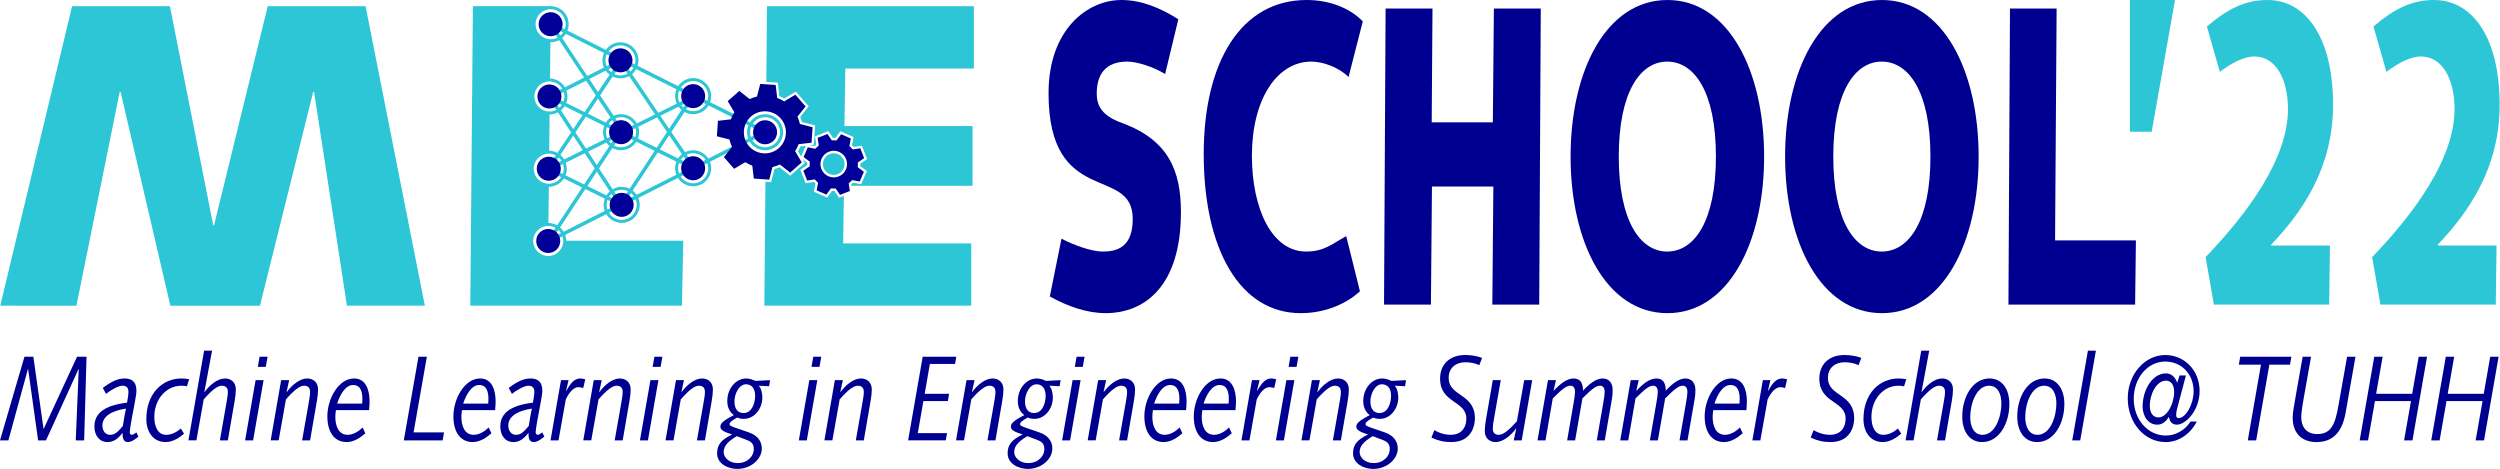 <?xml version="1.0" encoding="utf-8"?>
<!-- Generator: Adobe Illustrator 25.1.0, SVG Export Plug-In . SVG Version: 6.00 Build 0)  -->
<svg version="1.1" id="Layer_1" xmlns="http://www.w3.org/2000/svg" xmlns:xlink="http://www.w3.org/1999/xlink" x="0px" y="0px"
	 viewBox="0 0 2079.32 390.01" style="enable-background:new 0 0 2079.32 390.01;" xml:space="preserve">
<style type="text/css">
	.st0{fill:#000090;}
	.st1{fill:#2DC6D6;}
	.st2{fill:#000099;}
</style>
<g id="Subtitle">
	<path class="st0" d="M20.34,296.68h7.39l8.47,59.94h0.17l27.72-59.94h7.89l-1.99,69.59H63c0.83-19.81,1.66-39.52,2.49-59.34h-0.17
		l-27.06,59.34h-6.56l-8.3-59.34h-0.17L6.97,366.27H0L20.34,296.68z"/>
	<path class="st0" d="M85.5,322.63c7.39-5.43,12.45-7.84,18.26-7.84c5.48,0,9.71,2.41,9.71,10.06c0,2.01-0.33,4.93-1.58,11.06
		c-1.25,6.24-3.98,20.92-3.98,23.53c0,1.41,0.83,2.21,1.66,2.21c0.91,0,2.08-0.6,3.9-2.01l1.66,3.52c-4.07,3.42-6.64,4.53-8.72,4.53
		c-3.98,0-4.48-3.62-4.48-7.74c-3.32,4.53-7.22,7.74-12.45,7.74c-6.72,0-10.96-5.23-10.96-13.17c0-15.29,17.51-18.4,27.14-19.61
		c0.58-2.82,1.16-6.94,1.16-8.95c0-3.92-2.08-5.13-4.9-5.13c-3.4,0-9.88,3.52-13.7,6.84L85.5,322.63z M91.48,361.65
		c3.82,0,6.14-1.91,10.71-7.34c0.58-4.32,1.58-9.66,2.57-14.48c-12.45,1.91-19.59,6.74-19.59,14.08
		C85.17,358.33,87.66,361.65,91.48,361.65z"/>
	<path class="st0" d="M155.48,321.32c-1.41-0.3-2.32-0.5-4.73-0.5c-12.29,0-22.41,10.96-22.41,26.05c0,7.34,2.66,14.78,9.79,14.78
		c4.48,0,8.47-2.01,12.29-5.23l2.66,4.32c-3.9,3.32-9.38,6.94-15.27,6.94c-10.71,0-16.1-8.85-16.1-19.11
		c0-21.42,13.45-33.79,29.22-33.79c2.16,0,4.23,0.3,6.39,0.6L155.48,321.32z"/>
	<path class="st0" d="M169.75,291.65h6.64L170,325.84l0.17,0.2c4.07-5.63,10.71-11.26,16.93-11.26c4.65,0,9.05,2.82,9.05,9.15
		c0,2.82-0.33,5.63-1,9.65l-5.64,32.69h-6.64l5.48-31.18c0.83-4.53,1.16-6.84,1.16-9.15c0-3.72-2.08-5.13-5.06-5.13
		c-3.49,0-8.22,3.62-15.02,11.36l-6.06,34.09h-6.64L169.75,291.65z"/>
	<path class="st0" d="M212.59,316.19h6.64l-8.72,50.08h-6.64L212.59,316.19z M215.91,296.68h6.64l-1.49,8.45h-6.64L215.91,296.68z"
		/>
	<path class="st0" d="M233.84,316.19h6.64l-2.08,9.65l0.17,0.2c4.07-5.63,10.71-11.26,16.93-11.26c4.65,0,9.05,2.82,9.05,9.15
		c0,2.82-0.33,5.63-1,9.65l-5.64,32.69h-6.64l5.48-31.18c0.83-4.53,1.16-6.84,1.16-9.15c0-3.72-2.08-5.13-5.06-5.13
		c-3.49,0-8.22,3.62-15.02,11.36l-6.06,34.09h-6.64L233.84,316.19z"/>
	<path class="st0" d="M279.41,341.13c-0.33,2.11-0.5,3.82-0.5,5.73c0,7.34,2.66,14.78,10.21,14.78c4.65,0,9.13-2.72,12.45-6.13
		l2.32,4.83c-4.15,3.72-9.63,7.34-15.52,7.34c-10.71,0-16.1-8.85-16.1-21.42c0-14.38,9.13-31.48,22.25-31.48
		c9.46,0,12.87,9.05,12.87,19.11c0,2.41-0.25,4.83-0.42,7.24H279.41z M301.24,335.7c0.08-1.21,0.17-2.51,0.17-3.82
		c0-6.03-1.49-11.67-7.72-11.67c-6.56,0-11.04,8.55-13.28,15.49H301.24z"/>
	<path class="st0" d="M348.06,296.68h6.97l-11.04,62.96h25.32l-1.16,6.64h-32.29L348.06,296.68z"/>
	<path class="st0" d="M384.25,341.13c-0.33,2.11-0.5,3.82-0.5,5.73c0,7.34,2.66,14.78,10.21,14.78c4.65,0,9.13-2.72,12.45-6.13
		l2.32,4.83c-4.15,3.72-9.63,7.34-15.52,7.34c-10.71,0-16.1-8.85-16.1-21.42c0-14.38,9.13-31.48,22.25-31.48
		c9.46,0,12.87,9.05,12.87,19.11c0,2.41-0.25,4.83-0.42,7.24H384.25z M406.08,335.7c0.08-1.21,0.17-2.51,0.17-3.82
		c0-6.03-1.49-11.67-7.72-11.67c-6.56,0-11.04,8.55-13.28,15.49H406.08z"/>
	<path class="st0" d="M423.1,322.63c7.39-5.43,12.45-7.84,18.26-7.84c5.48,0,9.71,2.41,9.71,10.06c0,2.01-0.33,4.93-1.58,11.06
		c-1.25,6.24-3.98,20.92-3.98,23.53c0,1.41,0.83,2.21,1.66,2.21c0.91,0,2.08-0.6,3.9-2.01l1.66,3.52c-4.07,3.42-6.64,4.53-8.72,4.53
		c-3.98,0-4.48-3.62-4.48-7.74c-3.32,4.53-7.22,7.74-12.45,7.74c-6.72,0-10.96-5.23-10.96-13.17c0-15.29,17.51-18.4,27.14-19.61
		c0.58-2.82,1.16-6.94,1.16-8.95c0-3.92-2.08-5.13-4.9-5.13c-3.4,0-9.88,3.52-13.7,6.84L423.1,322.63z M429.08,361.65
		c3.82,0,6.14-1.91,10.71-7.34c0.58-4.32,1.58-9.66,2.57-14.48c-12.45,1.91-19.59,6.74-19.59,14.08
		C422.77,358.33,425.26,361.65,429.08,361.65z"/>
	<path class="st0" d="M466.6,316.19h6.31l-2.08,8.75l0.17,0.2c3.65-6.74,6.97-10.36,11.7-10.36c1.33,0,2.74,0.3,4.07,0.7l-1.66,7.24
		c-1.33-0.4-2.66-0.7-3.98-0.7c-4.07,0-7.8,4.42-10.54,10.16l-6.06,34.09h-6.64L466.6,316.19z"/>
	<path class="st0" d="M493.83,316.19h6.64l-2.08,9.65l0.17,0.2c4.07-5.63,10.71-11.26,16.93-11.26c4.65,0,9.05,2.82,9.05,9.15
		c0,2.82-0.33,5.63-1,9.65l-5.64,32.69h-6.64l5.48-31.18c0.83-4.53,1.16-6.84,1.16-9.15c0-3.72-2.08-5.13-5.06-5.13
		c-3.49,0-8.22,3.62-15.02,11.36l-6.06,34.09h-6.64L493.83,316.19z"/>
	<path class="st0" d="M540.98,316.19h6.64l-8.72,50.08h-6.64L540.98,316.19z M544.3,296.68h6.64l-1.49,8.45h-6.64L544.3,296.68z"/>
	<path class="st0" d="M562.23,316.19h6.64l-2.08,9.65l0.17,0.2c4.07-5.63,10.71-11.26,16.93-11.26c4.65,0,9.05,2.82,9.05,9.15
		c0,2.82-0.33,5.63-1,9.65l-5.64,32.69h-6.64l5.48-31.18c0.83-4.53,1.16-6.84,1.16-9.15c0-3.72-2.08-5.13-5.06-5.13
		c-3.49,0-8.22,3.62-15.02,11.36l-6.06,34.09h-6.64L562.23,316.19z"/>
	<path class="st0" d="M622.58,359.54c7.39,2.51,11.04,7.34,11.04,13.58c0,8.45-8.72,16.9-20.5,16.9c-6.89,0-16.68-3.82-16.68-12.97
		c0-6.94,3.15-11.16,12.29-15.59v-0.2c-8.88-2.62-9.55-4.63-9.55-6.34c0-2.21,1-4.43,11.12-9.66c-3.4-2.51-5.4-6.54-5.4-11.67
		c0-10.66,7.3-18.81,15.77-18.81c2.66,0,5.31,0.91,7.64,2.01l12.2-0.6l-0.83,5.03l-8.55-0.4c2.16,2.62,2.91,6.24,2.91,9.96
		c0,8.95-6.47,17.6-15.36,17.6c-2.08,0-3.82-0.3-5.48-1.11c-5.23,2.92-6.39,4.22-6.39,5.43c0,1.01,0.42,1.61,5.48,3.32
		L622.58,359.54z M612.78,362.75c-7.64,4.63-10.87,8.35-10.87,13.27c0,4.53,4.57,9.15,11.62,9.15c8.38,0,13.45-5.93,13.45-11.57
		c0-3.52-1.25-5.93-5.56-7.54L612.78,362.75z M618.51,343.55c6.47,0,9.55-7.44,9.55-14.58c0-5.83-2.91-9.35-7.64-9.35
		c-5.73,0-9.55,8.05-9.55,14.08C610.87,339.82,613.36,343.55,618.51,343.55z"/>
	<path class="st0" d="M673.13,316.19h6.64l-8.72,50.08h-6.64L673.13,316.19z M676.45,296.68h6.64l-1.49,8.45h-6.64L676.45,296.68z"
		/>
	<path class="st0" d="M694.38,316.19h6.64l-2.08,9.65l0.17,0.2c4.07-5.63,10.71-11.26,16.93-11.26c4.65,0,9.05,2.82,9.05,9.15
		c0,2.82-0.33,5.63-1,9.65l-5.64,32.69h-6.64l5.48-31.18c0.83-4.53,1.16-6.84,1.16-9.15c0-3.72-2.08-5.13-5.06-5.13
		c-3.49,0-8.22,3.62-15.02,11.36l-6.06,34.09h-6.64L694.38,316.19z"/>
	<path class="st0" d="M767.43,296.68h27.97l-1.08,6.03h-20.92l-4.32,24.84h20.34l-1.08,6.03h-20.34l-4.65,26.65h24.32l-1.08,6.03
		h-31.29L767.43,296.68z"/>
	<path class="st0" d="M803.87,316.19h6.64l-2.08,9.65l0.17,0.2c4.07-5.63,10.71-11.26,16.93-11.26c4.65,0,9.05,2.82,9.05,9.15
		c0,2.82-0.33,5.63-1,9.65l-5.64,32.69h-6.64l5.48-31.18c0.83-4.53,1.16-6.84,1.16-9.15c0-3.72-2.08-5.13-5.06-5.13
		c-3.49,0-8.22,3.62-15.02,11.36l-6.06,34.09h-6.64L803.87,316.19z"/>
	<path class="st0" d="M864.22,359.54c7.39,2.51,11.04,7.34,11.04,13.58c0,8.45-8.72,16.9-20.5,16.9c-6.89,0-16.68-3.82-16.68-12.97
		c0-6.94,3.15-11.16,12.29-15.59v-0.2c-8.88-2.62-9.55-4.63-9.55-6.34c0-2.21,1-4.43,11.12-9.66c-3.4-2.51-5.4-6.54-5.4-11.67
		c0-10.66,7.3-18.81,15.77-18.81c2.66,0,5.31,0.91,7.64,2.01l12.2-0.6l-0.83,5.03l-8.55-0.4c2.16,2.62,2.91,6.24,2.91,9.96
		c0,8.95-6.47,17.6-15.36,17.6c-2.08,0-3.82-0.3-5.48-1.11c-5.23,2.92-6.39,4.22-6.39,5.43c0,1.01,0.42,1.61,5.48,3.32
		L864.22,359.54z M854.42,362.75c-7.64,4.63-10.87,8.35-10.87,13.27c0,4.53,4.57,9.15,11.62,9.15c8.38,0,13.45-5.93,13.45-11.57
		c0-3.52-1.25-5.93-5.56-7.54L854.42,362.75z M860.15,343.55c6.47,0,9.55-7.44,9.55-14.58c0-5.83-2.91-9.35-7.64-9.35
		c-5.73,0-9.55,8.05-9.55,14.08C852.52,339.82,855.01,343.55,860.15,343.55z"/>
	<path class="st0" d="M892.11,316.19h6.64l-8.72,50.08h-6.64L892.11,316.19z M895.43,296.68h6.64l-1.49,8.45h-6.64L895.43,296.68z"
		/>
	<path class="st0" d="M913.36,316.19H920l-2.08,9.65l0.17,0.2c4.07-5.63,10.71-11.26,16.93-11.26c4.65,0,9.05,2.82,9.05,9.15
		c0,2.82-0.33,5.63-1,9.65l-5.64,32.69h-6.64l5.48-31.18c0.83-4.53,1.16-6.84,1.16-9.15c0-3.72-2.08-5.13-5.06-5.13
		c-3.49,0-8.22,3.62-15.02,11.36l-6.06,34.09h-6.64L913.36,316.19z"/>
	<path class="st0" d="M958.94,341.13c-0.33,2.11-0.5,3.82-0.5,5.73c0,7.34,2.66,14.78,10.21,14.78c4.65,0,9.13-2.72,12.45-6.13
		l2.32,4.83c-4.15,3.72-9.63,7.34-15.52,7.34c-10.71,0-16.1-8.85-16.1-21.42c0-14.38,9.13-31.48,22.25-31.48
		c9.46,0,12.87,9.05,12.87,19.11c0,2.41-0.25,4.83-0.42,7.24H958.94z M980.77,335.7c0.08-1.21,0.17-2.51,0.17-3.82
		c0-6.03-1.49-11.67-7.72-11.67c-6.56,0-11.04,8.55-13.28,15.49H980.77z"/>
	<path class="st0" d="M1000.03,341.13c-0.33,2.11-0.5,3.82-0.5,5.73c0,7.34,2.66,14.78,10.21,14.78c4.65,0,9.13-2.72,12.45-6.13
		l2.32,4.83c-4.15,3.72-9.63,7.34-15.52,7.34c-10.71,0-16.1-8.85-16.1-21.42c0-14.38,9.13-31.48,22.25-31.48
		c9.46,0,12.87,9.05,12.87,19.11c0,2.41-0.25,4.83-0.42,7.24H1000.03z M1021.86,335.7c0.08-1.21,0.17-2.51,0.17-3.82
		c0-6.03-1.49-11.67-7.72-11.67c-6.56,0-11.04,8.55-13.28,15.49H1021.86z"/>
	<path class="st0" d="M1041.28,316.19h6.31l-2.08,8.75l0.17,0.2c3.65-6.74,6.97-10.36,11.7-10.36c1.33,0,2.74,0.3,4.07,0.7
		l-1.66,7.24c-1.33-0.4-2.66-0.7-3.98-0.7c-4.07,0-7.8,4.42-10.54,10.16l-6.06,34.09h-6.64L1041.28,316.19z"/>
	<path class="st0" d="M1069.92,316.19h6.64l-8.72,50.08h-6.64L1069.92,316.19z M1073.24,296.68h6.64l-1.49,8.45h-6.64
		L1073.24,296.68z"/>
	<path class="st0" d="M1091.17,316.19h6.64l-2.08,9.65l0.17,0.2c4.07-5.63,10.71-11.26,16.93-11.26c4.65,0,9.05,2.82,9.05,9.15
		c0,2.82-0.33,5.63-1,9.65l-5.64,32.69h-6.64l5.48-31.18c0.83-4.53,1.16-6.84,1.16-9.15c0-3.72-2.08-5.13-5.06-5.13
		c-3.49,0-8.22,3.62-15.02,11.36l-6.06,34.09h-6.64L1091.17,316.19z"/>
	<path class="st0" d="M1151.52,359.54c7.39,2.51,11.04,7.34,11.04,13.58c0,8.45-8.72,16.9-20.5,16.9c-6.89,0-16.68-3.82-16.68-12.97
		c0-6.94,3.15-11.16,12.29-15.59v-0.2c-8.88-2.62-9.55-4.63-9.55-6.34c0-2.21,1-4.43,11.12-9.66c-3.4-2.51-5.4-6.54-5.4-11.67
		c0-10.66,7.3-18.81,15.77-18.81c2.66,0,5.31,0.91,7.64,2.01l12.2-0.6l-0.83,5.03l-8.55-0.4c2.16,2.62,2.91,6.24,2.91,9.96
		c0,8.95-6.47,17.6-15.36,17.6c-2.08,0-3.82-0.3-5.48-1.11c-5.23,2.92-6.39,4.22-6.39,5.43c0,1.01,0.42,1.61,5.48,3.32
		L1151.52,359.54z M1141.72,362.75c-7.64,4.63-10.87,8.35-10.87,13.27c0,4.53,4.57,9.15,11.62,9.15c8.38,0,13.45-5.93,13.45-11.57
		c0-3.52-1.25-5.93-5.56-7.54L1141.72,362.75z M1147.45,343.55c6.47,0,9.55-7.44,9.55-14.58c0-5.83-2.91-9.35-7.64-9.35
		c-5.73,0-9.55,8.05-9.55,14.08C1139.81,339.82,1142.3,343.55,1147.45,343.55z"/>
	<path class="st0" d="M1193.02,357.73c4.32,2.62,8.96,3.92,13.95,3.92c7.3,0,12.62-4.93,12.62-13.48
		c0-15.09-21.83-12.57-21.83-33.29c0-11.67,7.8-19.61,20.83-19.61c4.98,0,9.79,0.8,14.11,2.41l-2.32,6.03
		c-3.49-1.61-7.3-2.41-11.7-2.41c-7.64,0-13.78,4.53-13.78,12.97c0,15.69,21.83,12.87,21.83,33.69c0,6.54-3.15,19.71-19.59,19.71
		c-6.23,0-10.87-1.11-16.6-3.72L1193.02,357.73z"/>
	<path class="st0" d="M1241.59,316.19h6.64l-5.48,31.18c-0.83,4.53-1.16,6.84-1.16,9.15c0,3.72,2.08,5.13,5.06,5.13
		c3.49,0,8.22-3.62,15.02-11.37l6.06-34.09h6.64l-8.72,50.08h-6.64l2.08-9.65l-0.17-0.2c-4.07,5.63-10.71,11.26-16.93,11.26
		c-4.65,0-9.05-2.82-9.05-9.15c0-2.82,0.33-5.63,1-9.65L1241.59,316.19z"/>
	<path class="st0" d="M1287.49,316.19h6.64l-1.99,8.75h0.17c5.15-5.53,10.87-10.16,16.44-10.16c5.48,0,7.8,3.42,7.89,10.16
		c5.06-5.53,10.79-10.16,16.35-10.16c5.31,0,8.3,3.82,8.3,9.45c0,2.51-0.08,4.73-0.75,8.45l-5.81,33.59h-6.64l5.48-31.68
		c0.75-4.12,1.08-6.84,1.08-8.65c0-3.72-1.74-5.13-3.82-5.13c-3.4,0-6.72,2.62-14.69,10.56l-6.06,34.9h-6.64l5.48-31.68
		c0.75-4.12,1.08-6.84,1.08-8.65c0-3.72-1.74-5.13-3.82-5.13c-3.4,0-6.72,2.62-14.69,10.56l-6.06,34.9h-6.64L1287.49,316.19z"/>
	<path class="st0" d="M1356.31,316.19h6.64l-1.99,8.75h0.17c5.15-5.53,10.87-10.16,16.44-10.16c5.48,0,7.8,3.42,7.89,10.16
		c5.06-5.53,10.79-10.16,16.35-10.16c5.31,0,8.3,3.82,8.3,9.45c0,2.51-0.08,4.73-0.75,8.45l-5.81,33.59h-6.64l5.48-31.68
		c0.75-4.12,1.08-6.84,1.08-8.65c0-3.72-1.74-5.13-3.82-5.13c-3.4,0-6.72,2.62-14.69,10.56l-6.06,34.9h-6.64l5.48-31.68
		c0.75-4.12,1.08-6.84,1.08-8.65c0-3.72-1.74-5.13-3.82-5.13c-3.4,0-6.72,2.62-14.69,10.56l-6.06,34.9h-6.64L1356.31,316.19z"/>
	<path class="st0" d="M1424.96,341.13c-0.33,2.11-0.5,3.82-0.5,5.73c0,7.34,2.66,14.78,10.21,14.78c4.65,0,9.13-2.72,12.45-6.13
		l2.32,4.83c-4.15,3.72-9.63,7.34-15.52,7.34c-10.71,0-16.1-8.85-16.1-21.42c0-14.38,9.13-31.48,22.25-31.48
		c9.46,0,12.87,9.05,12.87,19.11c0,2.41-0.25,4.83-0.42,7.24H1424.96z M1446.79,335.7c0.08-1.21,0.17-2.51,0.17-3.82
		c0-6.03-1.49-11.67-7.72-11.67c-6.56,0-11.04,8.55-13.28,15.49H1446.79z"/>
	<path class="st0" d="M1466.21,316.19h6.31l-2.08,8.75l0.17,0.2c3.65-6.74,6.97-10.36,11.7-10.36c1.33,0,2.74,0.3,4.07,0.7
		l-1.66,7.24c-1.33-0.4-2.66-0.7-3.98-0.7c-4.07,0-7.8,4.42-10.54,10.16l-6.06,34.09h-6.64L1466.21,316.19z"/>
	<path class="st0" d="M1508.46,357.73c4.32,2.62,8.96,3.92,13.95,3.92c7.3,0,12.62-4.93,12.62-13.48
		c0-15.09-21.83-12.57-21.83-33.29c0-11.67,7.8-19.61,20.83-19.61c4.98,0,9.79,0.8,14.11,2.41l-2.32,6.03
		c-3.49-1.61-7.3-2.41-11.7-2.41c-7.64,0-13.78,4.53-13.78,12.97c0,15.69,21.83,12.87,21.83,33.69c0,6.54-3.15,19.71-19.59,19.71
		c-6.23,0-10.87-1.11-16.6-3.72L1508.46,357.73z"/>
	<path class="st0" d="M1583.67,321.32c-1.41-0.3-2.32-0.5-4.73-0.5c-12.29,0-22.41,10.96-22.41,26.05c0,7.34,2.66,14.78,9.79,14.78
		c4.48,0,8.47-2.01,12.29-5.23l2.66,4.32c-3.9,3.32-9.38,6.94-15.27,6.94c-10.71,0-16.1-8.85-16.1-19.11
		c0-21.42,13.45-33.79,29.22-33.79c2.16,0,4.23,0.3,6.39,0.6L1583.67,321.32z"/>
	<path class="st0" d="M1597.95,291.65h6.64l-6.39,34.19l0.17,0.2c4.07-5.63,10.71-11.26,16.93-11.26c4.65,0,9.05,2.82,9.05,9.15
		c0,2.82-0.33,5.63-1,9.65l-5.64,32.69h-6.64l5.48-31.18c0.83-4.53,1.16-6.84,1.16-9.15c0-3.72-2.08-5.13-5.06-5.13
		c-3.49,0-8.22,3.62-15.02,11.36l-6.06,34.09h-6.64L1597.95,291.65z"/>
	<path class="st0" d="M1654.73,314.78c10.62,0,16.52,9.05,16.52,21.22c0,16.19-8.55,31.68-22.66,31.68
		c-10.62,0-16.52-9.05-16.52-21.22C1632.07,330.27,1640.62,314.78,1654.73,314.78z M1648.92,361.65c10.54,0,15.69-14.88,15.69-26.05
		c0-7.34-2.66-14.78-10.21-14.78c-10.54,0-15.69,14.88-15.69,26.05C1638.71,354.21,1641.36,361.65,1648.92,361.65z"/>
	<path class="st0" d="M1700.47,314.78c10.62,0,16.52,9.05,16.52,21.22c0,16.19-8.55,31.68-22.66,31.68
		c-10.62,0-16.52-9.05-16.52-21.22C1677.8,330.27,1686.35,314.78,1700.47,314.78z M1694.66,361.65c10.54,0,15.69-14.88,15.69-26.05
		c0-7.34-2.66-14.78-10.21-14.78c-10.54,0-15.69,14.88-15.69,26.05C1684.45,354.21,1687.1,361.65,1694.66,361.65z"/>
	<path class="st0" d="M1736.58,291.65h6.64l-13.03,74.62h-6.64L1736.58,291.65z"/>
	<path class="st0" d="M1818.09,312.27l-7.3,27.56c-0.5,1.71-0.83,3.52-0.83,5.03c0,1.71,0.5,2.92,1.91,2.92
		c6.23,0,12.62-11.87,12.62-22.13c0-15.49-10.96-24.94-23.49-24.94c-15.11,0-26.31,13.98-26.31,31.08
		c0,17.2,11.79,30.47,26.73,30.47c7.97,0,16.02-4.43,20.5-11.67h5.23c-5.56,10.66-15.19,17.1-25.9,17.1
		c-17.76,0-31.54-16.09-31.54-36.41c0-20.01,14.19-36,31.21-36c15.52,0,28.55,12.37,28.55,29.87c0,16.7-11.87,28.06-18.84,28.06
		c-3.74,0-5.89-2.11-6.64-6.34h-0.17c-1.91,3.12-4.9,6.34-9.63,6.34c-7.3,0-12.12-6.94-12.12-15.19c0-13.28,7.8-27.46,19.42-27.46
		c3.9,0,7.39,2.31,9.38,7.84l1.91-6.13H1818.09z M1795.26,347.17c7.3,0,13.03-11.67,13.03-21.12c0-6.24-2.74-9.45-6.81-9.45
		c-7.97,0-13.45,11.46-13.45,20.72C1788.04,343.65,1790.86,347.17,1795.26,347.17z"/>
	<path class="st0" d="M1880.51,303.32h-18.43l1.16-6.64h42.58l-1.16,6.64h-17.18l-10.96,62.96h-6.97L1880.51,303.32z"/>
	<path class="st0" d="M1952.15,296.68h6.97l-8.22,46.67c-2.74,15.39-10.13,24.34-24.24,24.34c-12.12,0-19.76-7.34-19.76-20.32
		c0-3.72,0.75-8.15,2.74-19.31l5.56-31.38h6.97l-6.06,34.29c-1.83,10.26-2.08,13.88-2.08,16.29c0,7.44,4.07,13.78,13.36,13.78
		c11.54,0,14.86-8.35,17.51-23.43L1952.15,296.68z"/>
	<path class="st0" d="M1974.73,296.68h6.97l-5.4,30.88h29.97l5.4-30.88h6.97l-12.12,69.59h-6.97l5.73-32.69h-29.97l-5.73,32.69
		h-6.97L1974.73,296.68z"/>
	<path class="st0" d="M2034.25,296.68h6.97l-5.4,30.88h29.97l5.4-30.88h6.97l-12.12,69.59h-6.97l5.73-32.69h-29.97l-5.73,32.69
		h-6.97L2034.25,296.68z"/>
</g>
<g id="MLE">
	<path class="st1" d="M693.45,127.47c-1.12,0-2.23,0.21-3.29,0.62c-4.62,1.81-6.9,7.05-5.09,11.66c1.36,3.47,4.65,5.71,8.38,5.71
		c1.12,0,2.23-0.21,3.29-0.62c4.62-1.81,6.9-7.05,5.09-11.66C700.47,129.72,697.18,127.47,693.45,127.47z"/>
	<path id="L_x2B_Comp" class="st1" d="M636.33,95c-5.19,0-9.76,2.64-12.45,6.64l-33.24-16.67c0.56-1.57,0.88-3.26,0.88-5.02
		c0-8.28-6.72-15-15-15c-5.21,0-9.79,2.65-12.48,6.68l-33.69-16.89c0.46-1.44,0.71-2.97,0.71-4.56c0-8.28-6.72-15-15-15
		c-5.03,0-9.47,2.48-12.19,6.28l-31.89-15.99c0.63-1.66,1-3.46,1-5.34c0-8.24-6.64-14.91-14.86-14.99l0-0.01h-64.8l-2.16,249.12
		H567.2l1.08-54h-97.31c-0.02-1.7-0.33-3.33-0.87-4.85l34.15-17.26c2.63,4.33,7.38,7.23,12.81,7.23c8.28,0,15-6.72,15-15
		c0-2.03-0.41-3.95-1.13-5.72l32.95-16.66c2.66,4.18,7.32,6.95,12.64,6.95c8.28,0,15-6.72,15-15c0-1.91-0.37-3.73-1.02-5.41
		l33.06-16.71c2.64,4.3,7.37,7.17,12.78,7.17c8.28,0,15-6.72,15-15C651.33,101.72,644.61,95,636.33,95z M576.51,67.46
		c6.9,0,12.5,5.6,12.5,12.5c0,1.36-0.22,2.67-0.63,3.89L566.3,72.77C568.56,69.56,572.29,67.46,576.51,67.46z M564.01,139.96
		c0-1.56,0.3-3.04,0.82-4.42l8.6,4.27l-8.67,4.38C564.29,142.87,564.01,141.45,564.01,139.96z M577.36,137.82l-6.2-9.15
		c1.62-0.77,3.43-1.22,5.35-1.22c4.33,0,8.14,2.2,10.39,5.54L577.36,137.82z M572.5,135.99l-6.29-3.12c0.67-0.98,1.48-1.86,2.4-2.61
		L572.5,135.99z M563.96,131.76l-15.13-7.5l7.75-11.76l10.64,15.7C565.95,129.2,564.85,130.4,563.96,131.76z M546.12,122.91
		l-15.53-7.7c0.62-1.64,0.97-3.41,0.97-5.26c0-1.58-0.25-3.11-0.7-4.54l15.66-7.76l8.25,12.17L546.12,122.91z M527.25,163.16
		l-6.1,3.09l3.71-5.63C525.76,161.35,526.57,162.2,527.25,163.16z M504.56,170.38c0-1.43,0.25-2.8,0.7-4.08l8,3.93l-8.06,4.07
		C504.79,173.07,504.56,171.75,504.56,170.38z M469.01,148.48l15.13,7.44l-20.76,31.48c-2.14-1.22-4.61-1.94-7.25-1.96l0.33-30.1
		C461.72,155.32,466.34,152.59,469.01,148.48z M470.38,145.81c0.67-1.7,1.04-3.54,1.04-5.47c0-1.76-0.32-3.45-0.88-5.02l15.82-7.85
		l8.24,12.57l-8.8,13.35L470.38,145.81z M457.46,65.26l0.33-30.13c0.06,0,0.12,0.01,0.19,0.01c2.57,0,4.99-0.65,7.11-1.79
		l20.68,31.2l-15.89,8.08C467.34,68.35,462.75,65.43,457.46,65.26z M487.44,67.07l8.1,12.23l-9.29,13.94l-15.3-7.59
		c0.65-1.68,1.02-3.5,1.02-5.41c0-1.71-0.3-3.35-0.83-4.88L487.44,67.07z M503.56,50.19c0-1.78,0.38-3.46,1.04-4.99l9.68,4.86
		l-9.76,4.96C503.9,53.53,503.56,51.9,503.56,50.19z M524.32,59.55l-4.59-6.78l7.18,3.6C526.22,57.58,525.34,58.65,524.32,59.55z
		 M529.06,109.95c0,1.46-0.26,2.85-0.72,4.15l-7.5-3.72l7.74-3.84C528.88,107.63,529.06,108.77,529.06,109.95z M504.06,109.95
		c0-1.47,0.27-2.87,0.73-4.18l9.3,4.61l-9.03,4.48C504.41,113.35,504.06,111.69,504.06,109.95z M506.12,103.08
		c0.82-1.25,1.87-2.33,3.07-3.21l4.67,7.05L506.12,103.08z M503.87,101.97l-14.91-7.39L497.34,82l10.46,15.78
		C506.24,98.91,504.9,100.33,503.87,101.97z M502.54,104.65c-0.62,1.65-0.98,3.43-0.98,5.3c0,2.14,0.46,4.17,1.26,6.01l-15.4,7.64
		l-8.83-13.47l8.69-13.04L502.54,104.65z M504.3,118.58c0.74,1.05,1.61,2,2.59,2.83l-10.48,15.9l-7.33-11.18L504.3,118.58z
		 M506.57,117.45l4.35-2.16l-2.64,4.01C507.65,118.74,507.08,118.12,506.57,117.45z M516.26,112.65l1.2-0.59l9.55,4.74
		c-2.23,3.41-6.08,5.66-10.46,5.66c-2.1,0-4.07-0.52-5.81-1.44L516.26,112.65z M518.35,108.26l-6.54-9.87
		c1.47-0.6,3.07-0.94,4.75-0.94c4.65,0,8.7,2.55,10.86,6.32L518.35,108.26z M516.56,94.95c-2.19,0-4.27,0.48-6.15,1.33L499.15,79.3
		l10.4-15.61c1.97,0.95,4.17,1.5,6.51,1.5c2.61,0,5.07-0.67,7.21-1.84l21.55,31.8l-15.15,7.51
		C527.09,98.06,522.19,94.95,516.56,94.95z M516.06,62.69c-1.82,0-3.55-0.4-5.11-1.1l5.52-8.27l5.38,7.94
		C520.12,62.17,518.15,62.69,516.06,62.69z M512.03,54.56l-3.65,5.48c-0.89-0.7-1.68-1.51-2.36-2.42L512.03,54.56z M506.99,62.12
		l-9.64,14.46l-7.22-10.89l13.63-6.93C504.66,60.05,505.75,61.18,506.99,62.12z M469.47,80.24c0,1.51-0.28,2.95-0.77,4.29l-7.9-3.92
		l8.1-4.12C469.27,77.68,469.47,78.93,469.47,80.24z M467.35,87.21c-0.61,0.91-1.35,1.73-2.18,2.45l-3.43-5.23L467.35,87.21z
		 M469.59,88.32l14.98,7.43l-7.77,11.66l-10.25-15.63C467.74,90.79,468.76,89.62,469.59,88.32z M474.99,110.12l-11.38,17.07
		c-2.04-1.11-4.35-1.78-6.82-1.84l0.33-30.12c2.51-0.03,4.87-0.67,6.94-1.79L474.99,110.12z M476.78,112.84l7.93,12.1l-15.45,7.66
		c-0.85-1.41-1.91-2.67-3.17-3.73L476.78,112.84z M467.02,133.72l-6.2,3.07l3.88-5.82C465.59,131.77,466.38,132.69,467.02,133.72z
		 M468.29,136.43c0.4,1.23,0.63,2.54,0.63,3.9c0,1.54-0.29,3-0.8,4.36l-8.28-4.07L468.29,136.43z M496.4,142.77l10.74,16.38
		c-1.1,0.97-2.05,2.09-2.82,3.34l-15.8-7.77L496.4,142.77z M508.52,161.26l3.19,4.87l-5.15-2.53
		C507.12,162.74,507.78,161.96,508.52,161.26z M516.46,167.9l-5.52-8.41c1.81-1.02,3.89-1.6,6.11-1.6c1.87,0,3.65,0.42,5.24,1.16
		L516.46,167.9z M517.06,155.38c-2.73,0-5.28,0.74-7.48,2.01l-11.37-17.35l11.16-16.93c2.14,1.17,4.59,1.84,7.19,1.84
		c5.36,0,10.05-2.82,12.7-7.05l15.2,7.53l-20.77,31.5C521.68,155.95,519.44,155.38,517.06,155.38z M549.22,96.3l15.18-7.53
		c0.72,0.98,1.54,1.88,2.47,2.66l-10.33,15.66L549.22,96.3z M566.67,87.65l4.01-1.99l-2.42,3.67
		C567.68,88.82,567.15,88.26,566.67,87.65z M564.01,79.96c0-1.6,0.31-3.13,0.86-4.54l9.44,4.73l-0.35,0.54l-8.84,4.38
		C564.41,83.51,564.01,81.78,564.01,79.96z M576.02,83.02l2.02-1l9.08,4.55c-2.21,3.53-6.12,5.89-10.6,5.89
		c-2.09,0-4.05-0.52-5.78-1.42L576.02,83.02z M562.63,74.29c-0.71,1.75-1.12,3.66-1.12,5.67c0,2.22,0.5,4.33,1.36,6.23l-15.35,7.61
		l-21.79-32.15c1.37-1.16,2.53-2.56,3.41-4.14L562.63,74.29z M516.06,37.69c6.9,0,12.5,5.6,12.5,12.5c0,1.19-0.18,2.33-0.49,3.42
		l-21.94-11C508.42,39.62,512.01,37.69,516.06,37.69z M502.37,44.08c-0.84,1.87-1.31,3.93-1.31,6.11c0,2.12,0.44,4.13,1.24,5.96
		l-13.83,7.03l-20.89-31.51c1.2-1,2.23-2.18,3.06-3.5L502.37,44.08z M466.18,29.56l-3.61-5.44l5.83,2.92
		C467.77,27.98,467.02,28.82,466.18,29.56z M457.98,7.64c6.9,0,12.5,5.6,12.5,12.5c0,1.48-0.27,2.9-0.74,4.21l-11.11-5.57l-1.3,2.59
		l-0.13,0.08l6.49,9.79c-1.71,0.88-3.66,1.39-5.72,1.39c-6.9,0-12.5-5.6-12.5-12.5S451.07,7.64,457.98,7.64z M456.97,67.74
		c4.53,0,8.49,2.42,10.68,6.03l-10.87,5.53l0.68,1.34l-1.25,0.82l6.49,9.89c-1.71,0.88-3.66,1.39-5.72,1.39
		c-6.9,0-12.5-5.6-12.5-12.5C444.47,73.33,450.07,67.74,456.97,67.74z M456.42,127.83c2.1,0,4.07,0.52,5.8,1.43l-7.02,10.53
		l1.25,0.83l-0.66,1.35l10.96,5.39c-2.25,3.3-6.04,5.47-10.33,5.47c-6.9,0-12.5-5.6-12.5-12.5S449.52,127.83,456.42,127.83z
		 M468.48,200.43c0,6.9-5.6,12.5-12.5,12.5c-6.9,0-12.5-5.6-12.5-12.5s5.6-12.5,12.5-12.5c2.19,0,4.24,0.57,6.03,1.55l-6.81,10.32
		l1.25,0.83l0.68,1.34l10.72-5.42C468.25,197.77,468.48,199.07,468.48,200.43z M466.58,193.83l-5.77,2.92l3.63-5.5
		C465.26,192.01,465.98,192.87,466.58,193.83z M468.81,192.7c-0.81-1.34-1.81-2.54-2.98-3.56l21.03-31.89l16.14,7.94
		c-0.6,1.62-0.94,3.36-0.94,5.19c0,1.78,0.33,3.48,0.89,5.06L468.81,192.7z M529.56,170.38c0,6.9-5.6,12.5-12.5,12.5
		c-4.46,0-8.37-2.34-10.58-5.86l10.14-5.13l0.17,0.08l0.11-0.22l0.71-0.36l0.1,0.06l0.11-0.17l10.86-5.49
		C529.24,167.22,529.56,168.76,529.56,170.38z M529.51,162.02c-0.9-1.33-2.01-2.5-3.28-3.49l20.93-31.75l15.42,7.64
		c-0.68,1.71-1.07,3.58-1.07,5.53c0,1.89,0.37,3.7,1.01,5.37L529.51,162.02z M589.01,139.96c0,6.9-5.6,12.5-12.5,12.5
		c-4.34,0-8.17-2.22-10.41-5.58l22.14-11.19C588.73,137.02,589.01,138.45,589.01,139.96z M589.14,131.87
		c-2.67-4.15-7.32-6.91-12.62-6.91c-2.44,0-4.73,0.59-6.77,1.63l-11.38-16.79l10.98-16.65c2.13,1.16,4.57,1.82,7.17,1.82
		c5.45,0,10.21-2.92,12.84-7.27l33.11,16.6c-0.73,1.76-1.13,3.69-1.13,5.71c0,1.8,0.33,3.52,0.92,5.13L589.14,131.87z M623.83,110
		c0-1.62,0.32-3.16,0.88-4.59l8.41,4.22l-8.63,4.36C624.07,112.74,623.83,111.4,623.83,110z M636.33,122.5
		c-4.44,0-8.32-2.32-10.54-5.8l11.34-5.73l-0.68-1.34l0.67-1.34l-10.99-5.51c2.27-3.19,5.98-5.28,10.19-5.28
		c6.9,0,12.5,5.6,12.5,12.5S643.23,122.5,636.33,122.5z"/>
	<path id="M" class="st1" d="M59.97,5.14h81.36l36,182.16h0.72L222.69,5.14h81.36l49.32,249.12h-64.8L261.21,76.42h-0.72
		l-44.28,177.84h-74.52l-41.4-177.84h-0.72l-36,177.84H0.21L59.97,5.14z"/>
	<path id="Gear_Big" class="st0" d="M664.21,119.93l10.78-1.25l0.87-12.85l-10.52-2.69c-0.46-2.09-1.15-4.15-2.07-6.13l6.75-8.52
		l-8.47-9.7l-9.35,5.54c-1.84-1.18-3.79-2.14-5.8-2.88l-1.25-10.79l-12.85-0.87l-2.69,10.51c-2.1,0.46-4.16,1.15-6.15,2.07
		l-8.5-6.74l-9.7,8.47l5.52,9.32c-1.19,1.85-2.16,3.8-2.9,5.83l-10.76,1.25l-0.87,12.85l10.48,2.68c0.46,2.11,1.16,4.18,2.08,6.18
		l-6.72,8.48l8.47,9.7l9.31-5.51c1.85,1.19,3.81,2.16,5.84,2.9l1.25,10.75l12.85,0.87l2.69-10.49c2.11-0.46,4.17-1.16,6.16-2.09
		l8.49,6.73l9.7-8.47l-5.53-9.34C662.51,123.89,663.47,121.95,664.21,119.93z M630.53,126.63c-9.15-3.12-14.03-13.07-10.91-22.21
		c3.12-9.15,13.07-14.03,22.21-10.91c9.15,3.12,14.03,13.07,10.91,22.21C649.62,124.87,639.68,129.75,630.53,126.63z"/>
	<g>
		<path class="st1" d="M663.66,125.76l2.65,4.48l3.93-9l-4.61,0.53C665.08,123.14,664.42,124.47,663.66,125.76z"/>
		<path class="st1" d="M701.87,162.95l-3.96,1.55L694,158.8c-0.18,0-0.35,0.01-0.53,0.01c-0.47,0-0.93-0.02-1.4-0.04l-4.12,5.56
			l-10.98-4.79l1.28-6.82c-0.46-0.44-0.91-0.9-1.33-1.38l-6.86,1.02l-4.38-11.15l5.72-3.92c-0.02-0.64,0-1.28,0.04-1.91l-3.72-2.75
			l1.69,2.86l-12.21,10.66l-8.85-7.01c-1.38,0.58-2.79,1.06-4.23,1.43l-2.8,10.93l-4.69-0.32l-0.89,103.08h172.08v-51.84H701.28
			L701.87,162.95z"/>
		<path class="st1" d="M810,56.98V5.14H637.92l-0.55,62.98l9.57,0.65l1.3,11.24c1.36,0.56,2.69,1.22,3.97,1.97l9.74-5.77
			l10.66,12.21l-7.03,8.88c0.57,1.37,1.05,2.77,1.42,4.2l10.97,2.81l-1.1,16.16l-3.2,0.37l3.79,0.71c0.44-0.47,0.91-0.92,1.39-1.34
			l-1.02-6.84l11.15-4.38l3.9,5.7c0.19-0.01,0.39-0.01,0.58-0.01c0.46,0,0.91,0.01,1.37,0.04l4.11-5.55l10.98,4.79l-1.27,6.77
			c0.48,0.45,0.93,0.92,1.37,1.42l6.81-1.01l4.37,11.15l-5.68,3.89c0.02,0.66,0,1.31-0.04,1.97l5.54,4.1l-4.79,10.97l-6.78-1.27
			c-0.45,0.47-0.92,0.92-1.41,1.35l0.18,1.24h100.69v-49.68H702.36l0.72-47.88H810z"/>
	</g>
	<path id="Gear_Small" class="st2" d="M698.66,162.06l8.18-3.21l-0.95-6.36c1.03-0.82,1.98-1.72,2.82-2.71l6.32,1.18l3.51-8.06
		l-5.16-3.82c0.15-1.29,0.18-2.6,0.08-3.92l5.29-3.62l-3.21-8.18l-6.35,0.94c-0.82-1.04-1.73-1.98-2.72-2.82l1.18-6.31l-8.06-3.51
		l-3.83,5.17c-1.29-0.15-2.59-0.18-3.91-0.07l-3.63-5.31l-8.18,3.21l0.95,6.38c-1.03,0.81-1.96,1.72-2.8,2.7l-6.34-1.19l-3.51,8.06
		l5.19,3.85c-0.15,1.27-0.18,2.57-0.07,3.87l-5.33,3.65l3.21,8.18l6.39-0.95c0.81,1.02,1.71,1.95,2.69,2.79l-1.19,6.35l8.06,3.51
		l3.84-5.19c1.28,0.15,2.58,0.18,3.89,0.08L698.66,162.06z M683.15,140.52c-2.23-5.69,0.57-12.11,6.26-14.35
		c5.69-2.23,12.11,0.57,14.35,6.26c2.23,5.69-0.57,12.11-6.26,14.35C691.81,149.01,685.39,146.21,683.15,140.52z"/>
	<g id="Blue_Balls">
		<circle class="st2" cx="457.98" cy="20.14" r="10"/>
		<circle class="st2" cx="456.97" cy="80.24" r="10"/>
		<circle class="st2" cx="456.42" cy="140.33" r="10"/>
		<circle class="st2" cx="455.98" cy="200.43" r="10"/>
		<circle class="st2" cx="516.56" cy="109.95" r="10"/>
		<circle class="st2" cx="516.06" cy="50.19" r="10"/>
		<circle class="st2" cx="517.06" cy="170.38" r="10"/>
		<circle class="st2" cx="576.51" cy="79.96" r="10"/>
		<circle class="st2" cx="576.51" cy="139.96" r="10"/>
		<circle class="st2" cx="636.33" cy="110" r="10"/>
	</g>
</g>
<g id="School">
	<path class="st0" d="M882.87,198.55c9.05,4.62,23.92,10.67,34.48,10.67c12.07,0,24.78-3.91,24.78-27.04
		c0-22.77-17.45-24.91-34.91-33.45c-17.45-8.54-35.12-23.48-35.12-71.16C872.1,24.55,904.42,0,932.65,0
		c16.59,0,32.11,6.4,47.41,16.01l-10.99,45.54c-9.91-6.05-23.49-10.32-31.46-10.32c-18.53,0-25.43,11.03-25.43,26.69
		c0,9.96,4.31,18.5,21.55,24.55c38.14,14.23,48.48,39.5,48.48,74.01c0,60.85-29.52,83.97-62.71,83.97
		c-15.51,0-31.68-5.69-46.33-13.88L882.87,198.55z"/>
	<path class="st0" d="M1121.63,64.05c-8.62-8.54-21.76-12.81-31.03-12.81c-28.23,0-49.35,30.96-49.35,78.28
		c0,44.48,16.81,79.7,45.04,79.7c15.3,0,21.55-6.4,33.4-12.81l11.42,45.9c-10.56,9.61-27.8,18.15-49.35,18.15
		c-50.21,0-80.59-52.66-80.59-132.36c0-76.86,31.25-128.1,85.55-128.1c20.25,0,36.85,7.47,46.76,17.79L1121.63,64.05z"/>
	<path class="st0" d="M1152.44,7.12h39l-0.65,94.65h50.85l0.86-94.65h39l-1.29,246.23h-39l0.86-98.21h-51.07l-0.86,98.21h-39
		L1152.44,7.12z"/>
	<path class="st0" d="M1386.89,0c50.64,0,80.38,58.71,80.38,130.23c0,71.52-29.74,130.23-80.38,130.23
		c-50.85,0-80.59-58.71-80.59-130.23C1306.3,58.71,1336.03,0,1386.89,0z M1386.67,209.22c22.41,0,40.51-24.91,40.51-78.99
		s-18.1-78.99-40.51-78.99c-22.2,0-40.3,24.91-40.3,78.99S1364.48,209.22,1386.67,209.22z"/>
	<path class="st0" d="M1565.31,0c50.64,0,80.38,58.71,80.38,130.23c0,71.52-29.74,130.23-80.38,130.23
		c-50.85,0-80.59-58.71-80.59-130.23C1484.72,58.71,1514.46,0,1565.31,0z M1565.09,209.22c22.41,0,40.51-24.91,40.51-78.99
		s-18.1-78.99-40.51-78.99c-22.2,0-40.3,24.91-40.3,78.99S1542.9,209.22,1565.09,209.22z"/>
	<path class="st0" d="M1671.76,7.12h38.79l-1.29,192.85h67.23l-0.65,53.37h-105.37L1671.76,7.12z"/>
	<path class="st1" d="M1771.53,0h37.49l-19.39,109.59h-18.1V0z"/>
	<path class="st1" d="M1937.24,253.34h-95.89l-6.9-39.5c34.91-36.29,68.52-81.84,68.52-123.11c0-24.2-9.7-43.77-28.01-43.77
		c-8.83,0-19.82,6.05-28.66,12.81l-10.77-37.72C1852.12,7.83,1866.99,0,1885.74,0c32.75,0,54.73,32.02,54.73,87.18
		c0,53.37-26.5,90.02-51.5,116.35v0.71h48.92L1937.24,253.34z"/>
	<path class="st1" d="M2075.79,253.34h-95.89l-6.9-39.5c34.91-36.29,68.52-81.84,68.52-123.11c0-24.2-9.7-43.77-28.01-43.77
		c-8.83,0-19.82,6.05-28.66,12.81l-10.77-37.72C1990.68,7.83,2005.54,0,2024.29,0c32.75,0,54.73,32.02,54.73,87.18
		c0,53.37-26.5,90.02-51.5,116.35v0.71h48.92L2075.79,253.34z"/>
</g>
<g>
</g>
<g>
</g>
<g>
</g>
<g>
</g>
<g>
</g>
<g>
</g>
<g>
</g>
<g>
</g>
<g>
</g>
<g>
</g>
<g>
</g>
<g>
</g>
<g>
</g>
<g>
</g>
<g>
</g>
</svg>


